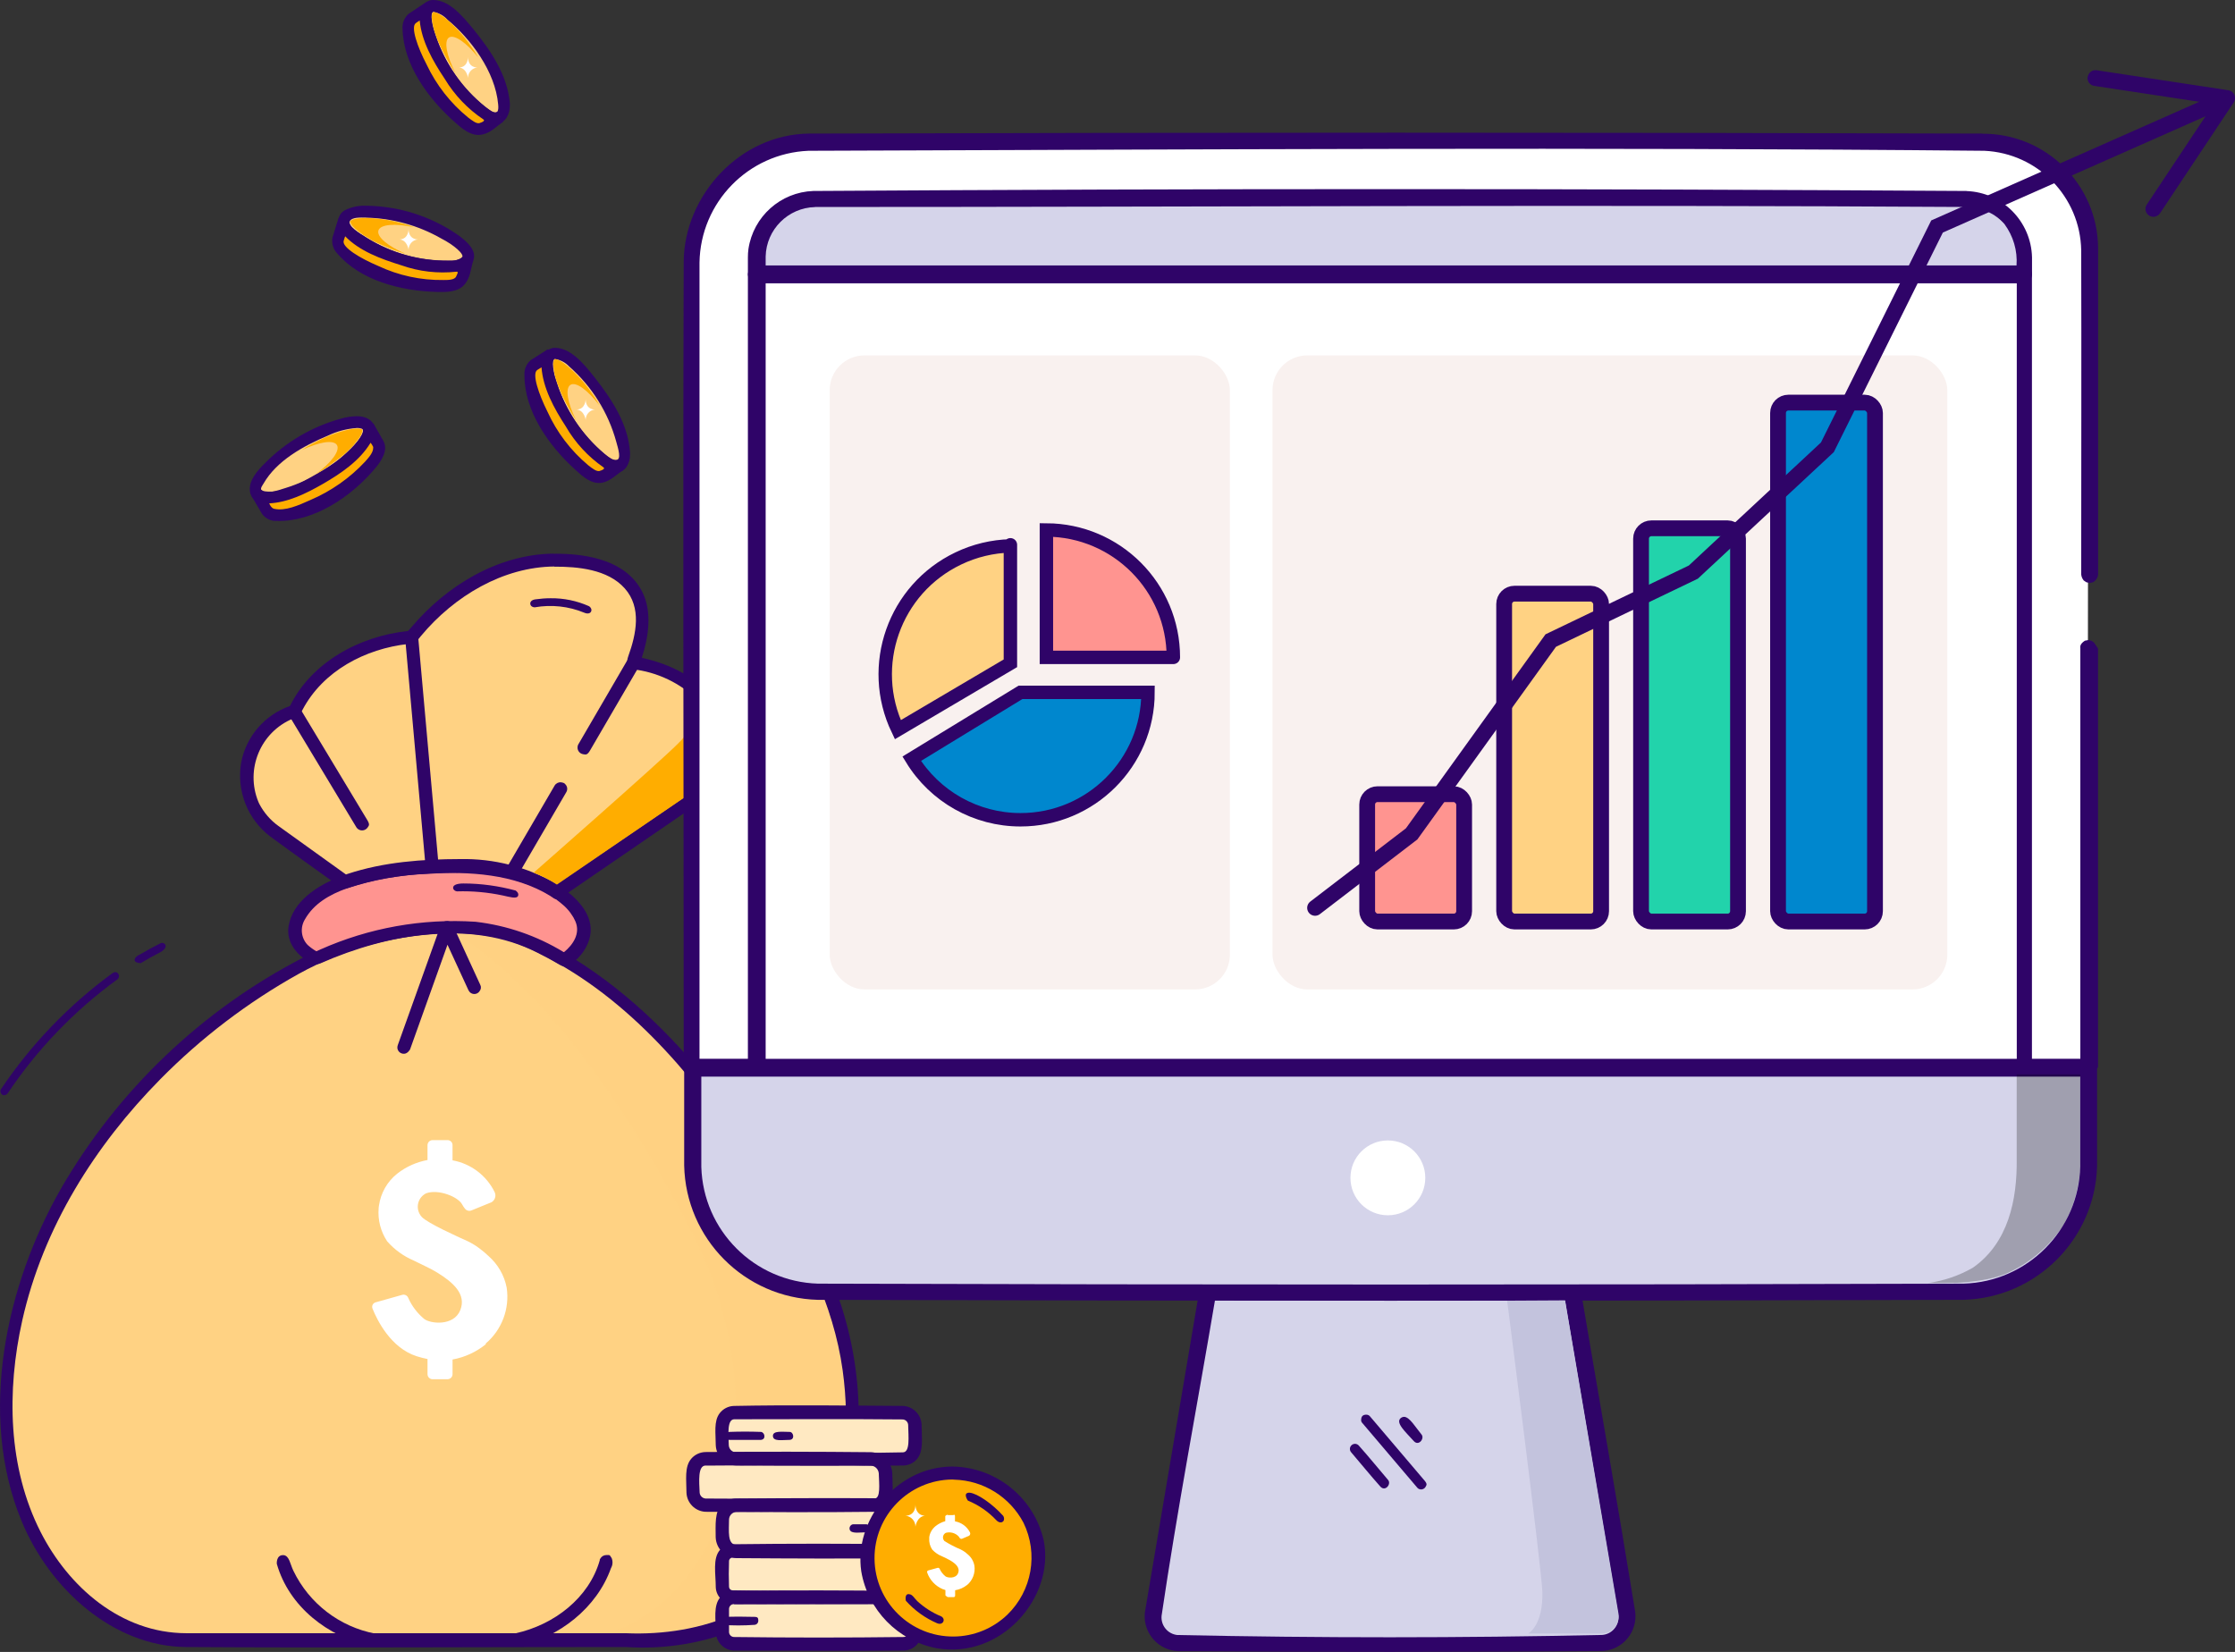 <?xml version="1.0" encoding="UTF-8"?><svg xmlns="http://www.w3.org/2000/svg" xmlns:xlink="http://www.w3.org/1999/xlink" viewBox="0 0 283.09 209.25"><rect x="0" y="0" width="283.09" height="209.25" fill="#333333" stroke="none"/><defs><style>.cls-1{clip-path:url(#clippath);}.cls-2,.cls-3{fill:none;}.cls-2,.cls-4,.cls-5,.cls-6,.cls-7,.cls-8,.cls-9,.cls-10,.cls-11,.cls-12,.cls-13,.cls-14,.cls-15,.cls-16{stroke-width:0px;}.cls-17,.cls-18,.cls-19,.cls-20,.cls-21,.cls-22,.cls-3,.cls-23{stroke:#2f0468;stroke-miterlimit:10;}.cls-17,.cls-18,.cls-5{fill:#ffd283;}.cls-17,.cls-22,.cls-3,.cls-23{stroke-linecap:round;}.cls-17,.cls-22,.cls-23{stroke-width:1.7px;}.cls-17,.cls-22,.cls-23,.cls-5,.cls-6,.cls-7{fill-rule:evenodd;}.cls-18,.cls-19,.cls-20,.cls-21,.cls-3{stroke-width:2px;}.cls-19,.cls-23,.cls-7{fill:#ff9490;}.cls-20,.cls-22{fill:#0087ce;}.cls-21{fill:#22d3ab;}.cls-24{clip-path:url(#clippath-1);}.cls-25{clip-path:url(#clippath-2);}.cls-26{mix-blend-mode:overlay;}.cls-4{fill:rgba(255,255,255,.3);}.cls-27{opacity:.3;}.cls-28{opacity:.25;}.cls-6,.cls-14{fill:#ffad00;}.cls-29{isolation:isolate;}.cls-9{fill:#f9f1ef;}.cls-10{fill:#2f0468;}.cls-11{fill:#c3c3dd;}.cls-12{fill:#d5d4ea;}.cls-13{fill:#fff;}.cls-15{fill:#eab345;}.cls-16{fill:rgba(255,210,131,.25);}</style><clipPath id="clippath"><rect class="cls-2" x="95.69" y="25.26" width="160.72" height="9.66"/></clipPath><clipPath id="clippath-1"><rect class="cls-2" x="244.2" y="136.06" width="19.3" height="26.49"/></clipPath><clipPath id="clippath-2"><rect class="cls-2" x="244.2" y="136.06" width="19.3" height="26.49"/></clipPath></defs><g class="cls-29"><g id="Layer_2"><g id="Layer_1-2"><path class="cls-5" d="m79.25,207.86H23.58c-3.43,0-6.8-.97-9.7-2.8-13.02-8.27-16.14-26.1-10.25-43.56,5.42-16.05,17.25-27.21,25.45-33.38,3.45-2.54,7.12-4.77,10.96-6.68,4.42-2.01,9.14-3.27,13.97-3.73,4.53-.41,9.39-.14,13.4,1.79,1.3.64,2.68,1.37,4.11,2.19,10.25,5.93,21.13,18.34,30.86,36.14,11.09,20.27,6.84,51.41-23.13,50.02Z"/><path class="cls-10" d="m57.67,116.65c3.75-.04,7.46.79,10.84,2.43,15.26,7.66,25.91,22.59,34.24,37.67,4.78,8.39,6.79,18.07,5.76,27.66-1.11,8.99-6.05,17.85-14.55,21.73-4.63,1.97-9.66,2.83-14.69,2.49-18.59,0-37.19.12-55.78,0-9.08-.1-17.21-7.28-20.79-16.04-5.51-13.43-1.95-29.85,5.03-42.04,7.2-12.45,17.82-22.59,30.59-29.21,5.99-3.07,12.63-4.68,19.36-4.7Zm-.22,1.58c-6.88.05-13.64,1.82-19.65,5.15-6.43,3.59-12.31,8.07-17.48,13.31-8.25,8.36-14.84,18.74-17.5,30.57-2,8.95-1.81,18.67,2.32,26.79,3.54,6.96,10.16,12.81,18.45,12.83h55.68c9.55.42,19.47-3.1,24.35-12.13,3.46-6.43,4.1-14.09,3.11-21.19-1.16-8.37-5.08-16.01-9.7-23.37-6.74-10.79-14.77-21.21-25.35-27.57-3.02-1.82-6.2-3.47-9.64-4.04-1.52-.25-3.05-.37-4.58-.36h0Z"/><path class="cls-16" d="m78.77,206.64h-.93c17.57-7.14,18.96-32.59,9.98-50.17-9.44-18.49-20-31.88-29.91-38.07,3.06-.1,6.11.51,8.89,1.79,1.27.61,3.23,1.62,4.58,2.43,9.96,5.76,21.17,18.5,30.4,35.91,10.51,19.85,6.47,49.72-23,48.12"/><path class="cls-10" d="m76.81,196.98c.45,0,.38-.07.67.4.16.41.13.87-.09,1.25-1.78,5.02-6.56,8.8-11.83,9.9-.42.08-.85-.12-1.06-.5-.19-.5.19-1.01.81-1.14,4.85-1.07,9.3-4.46,10.66-9.26,0-.08-.05,0,.07-.21.15-.27.45-.44.76-.44Z"/><path class="cls-7" d="m71.51,121.73c-1.43-.81-2.81-1.55-4.11-2.19-4-1.94-8.89-2.22-13.4-1.79-4.83.45-9.55,1.71-13.97,3.73,0,0-5.27-2.15-1.13-6.71,1.33-1.35,2.97-2.35,4.77-2.94h0c4.37-1.62,10.02-1.93,13.98-2.03,3.25-.1,6.49.45,9.53,1.62,1.18.45,2.31,1.02,3.36,1.71,1.47.88,2.61,2.23,3.23,3.83.65,1.86-.48,3.46-2.27,4.78Z"/><path class="cls-10" d="m58.43,108.85c4.75,0,9.64,1.15,13.37,4.04,1.84,1.44,3.62,3.57,2.83,6.14-.45,1.41-1.42,2.59-2.72,3.31-.42.23-.93-.07-1.33-.31-.81-.48-1.69-.94-2.55-1.37-8.32-4.22-18.84-2.43-27.45,1.37-.41.16-.87.13-1.25-.09-1.68-.88-3.1-2.56-2.78-4.6.49-3.1,3.57-5.17,6.66-6.34,1.85-.62,3.74-1.1,5.66-1.43,3.16-.49,6.36-.74,9.56-.73Zm-.3,1.67c-4.85.05-9.7.44-14.17,2-2.26.81-4.22,1.96-5.34,3.94-.63,1.03-.49,2.36.34,3.23.34.31.71.58,1.11.81l.49-.22c6.17-2.75,12.92-3.96,19.67-3.52,3.96.46,7.76,1.77,11.16,3.84h.06c1.14-.94,2.09-2.36,1.43-3.89-.15-.35-.34-.68-.57-.99-.1-.15-.22-.3-.34-.44-.16-.18-.32-.36-.5-.52-1.34-1.19-2.89-2.11-4.58-2.72-2.79-1.06-5.76-1.58-8.74-1.54h-.03Z"/><path class="cls-5" d="m89.8,100l-19.25,13.12c-1.06-.69-2.18-1.26-3.36-1.71-3.04-1.17-6.28-1.72-9.53-1.62-3.96.1-9.61.43-13.98,2.03h0l-8.89-6.39c-3.85-2.78-4.72-8.17-1.94-12.02,1.04-1.44,2.49-2.52,4.17-3.1.1-.04.21-.07.32-.11s3.42-8.42,14.83-9.39c0,0,9.17-12.62,22.93-9.17,7.33,1.84,7,7.53,5.09,12.46,0,0,12.3,1.37,11.64,12.38-.1,1.42-.84,2.71-2.02,3.5Z"/><path class="cls-10" d="m70.37,70.14c4.25,0,9.01.93,10.99,4.85,1.25,2.49.81,5.66-.07,8.33,0,0,1.1.25,1.96.53,3.66,1.17,7.15,3.53,8.63,7.28,1.28,3.23,1.25,7.42-1.62,9.4l-19.25,13.2c-.65.36-.81.07-1.29-.23-4.57-2.81-10.35-3.14-15.47-2.81-3.5.12-6.97.74-10.3,1.84l-.27.05c-.17,0-.34-.05-.48-.15-2.99-2.15-5.99-4.28-8.97-6.47-2.89-2.2-4.3-5.82-3.68-9.39.64-3.31,3-6.03,6.18-7.14,2.68-5.47,8.72-8.85,14.95-9.5,0,0,.23-.24.44-.49,4.49-5.31,10.95-9.18,17.87-9.31l.38.03Zm-.15,1.62c-6.47.05-12.67,3.72-16.9,8.8-.27.32-.6.74-.6.74-.46.38-.23.19-1,.27-5.45.6-10.8,3.41-13.4,8.34-.46.87-.48.86-1.2,1.11-4.13,1.7-6.09,6.43-4.39,10.56.03.08.07.16.11.24.58,1.11,1.41,2.08,2.43,2.81l8.55,6.14.23-.08c4.58-1.51,9.47-1.86,14.22-1.87,4.28-.09,8.51,1,12.21,3.14h.06c6.28-4.28,12.59-8.52,18.84-12.85.23-.15.43-.33.61-.53,2.32-2.49.71-7.45-1.54-9.82-2.26-2.23-5.2-3.64-8.35-3.99,0,0-1-.29-.53-1.62,1.03-2.85,1.72-6.19-.44-8.62s-5.97-2.76-8.92-2.75v-.04Z"/><path class="cls-10" d="m71.09,99.1c.4.06.42.15.53.26.25.26.3.66.11.98l-6.17,10.58c-.31.49-.48.41-.74.4-.48-.04-.83-.46-.79-.94,0-.09.03-.17.06-.25,0-.02,0-.04,0-.06l6.17-10.58c.18-.28.5-.43.82-.4Z"/><path class="cls-10" d="m80.24,83.27c.12,0,.23.04.33.11.39.21.54.7.33,1.1,0,.01-.01.02-.02.04l-6.19,10.62c-.33.53-.52.44-.81.4-.47-.07-.79-.5-.72-.97.01-.09.04-.18.08-.26l6.19-10.63c.18-.27.49-.42.81-.4Z"/><path class="cls-5" d="m37.31,90.21l8.54,14.18"/><path class="cls-10" d="m37.42,89.39c.25.03.48.17.61.39l8.54,14.18c.29.53.15.61,0,.85-.26.39-.8.5-1.19.23-.09-.06-.17-.14-.23-.23l-8.54-14.18c-.13-.17-.17-.39-.1-.59.07-.39.41-.67.81-.66l.11.02Z"/><path class="cls-10" d="m52.22,80.09c.4.02.73.34.76.74l2.57,28.75c0,.73-.31.81-.61.86-.47.1-.93-.19-1.03-.66,0-.02,0-.04-.01-.06l-2.57-28.75c-.05-.44.27-.84.72-.89.06,0,.12,0,.18,0Z"/><path class="cls-10" d="m35.94,196.99c.72.11.81,1.14,1.22,1.98,2,4.14,5.84,7.1,10.36,7.96,0,0,.68.29.65.86s-.49.87-1.23.72c-5.43-1.19-10.34-5-11.88-10.42,0,0-.1-1.17.88-1.1Z"/><path class="cls-14" d="m67.61,110.55c1.03.39,2.01.89,2.93,1.5,0,0,18.16-12.42,18.51-12.62.34-.24.66-.51.95-.81.34-.33.59-.73.74-1.17.18-.5.28-1.03.3-1.56.18-2.5-.67-4.97-2.36-6.82-.39,1.97-1.38,3.77-2.84,5.16-2.51,2.51-18.23,16.3-18.23,16.3"/><path class="cls-5" d="m67.67,76.43c1.72-.27,3.47-.19,5.16.24.56.13,1.1.33,1.62.57"/><path class="cls-10" d="m69.74,75.78c1.67-.02,3.32.32,4.85,1,.16.09.28.25.32.43.04.4-.34.65-.91.4-1.98-.82-4.16-1.05-6.27-.68-.18,0-.35-.07-.47-.2-.23-.32-.06-.73.55-.81.64-.09,1.29-.14,1.93-.14Z"/><path class="cls-13" d="m61.54,170.27c-1.22.99-2.67,1.66-4.22,1.94v1.86c0,.35-.28.63-.63.64h-1.9c-.35,0-.64-.29-.64-.64,0,0,0,0,0,0v-1.92c-.46-.09-.91-.21-1.36-.35-3.29-1.04-5.02-4.58-5.6-6.02-.13-.3,0-.65.3-.78.03-.01.05-.02.08-.03l3.38-.95c.32-.09.66.09.77.41.46,1.03,1.15,1.93,2.02,2.65.75.59,3.71.95,4.55-1.1.84-2.05-.94-3.56-2.89-4.77-.81-.51-1.92-.99-3.01-1.54-1.28-.55-2.43-1.38-3.35-2.43-.82-1.23-1.2-2.7-1.08-4.18,0,0,0-.13.04-.35.23-1.59,1.05-3.04,2.31-4.04,1.12-.88,2.44-1.47,3.84-1.73v-1.88c0-.35.29-.64.64-.64h1.9c.35,0,.63.28.63.63,0,0,0,0,0,0v1.93c2.32.42,4.31,1.92,5.34,4.04.23.49.01,1.08-.48,1.31,0,0-.01,0-.02,0l-2.43.99c-.31.13-.67.03-.86-.25l-.17-.23-.16-.27c-.52-.99-3.04-1.98-4.57-1.41-.94.47-1.32,1.61-.85,2.55.08.17.19.32.32.46.81.81,4.41,2.43,5.83,3.07.57.28,1.12.62,1.62,1.02.33.25.65.52.95.81,1.21,1.05,2.04,2.47,2.34,4.04.4,2.66-.61,5.34-2.66,7.08"/><path class="cls-10" d="m56.69,116.67c.28.03.53.21.65.48l3.48,7.57c.15.26.12.58-.06.81-.23.38-.73.5-1.11.26-.14-.09-.25-.22-.32-.37l-2.65-5.75-4.74,13.26s-.29.53-.74.55c-.45.03-.83-.3-.87-.74,0-.13.01-.25.06-.37l5.42-15.14c.14-.36.5-.59.88-.55Z"/><path class="cls-10" d="m58.68,111.91c2.24,0,4.46.31,6.62.89,0,0,.5.31.31.7s-1.1.11-1.88-.06c-1.92-.41-3.88-.59-5.84-.53-.19-.02-.36-.12-.46-.28-.2-.48.37-.72,1.26-.72Z"/><path class="cls-10" d="m20.57,119.44c.53.06.66.7-.27,1.18s-1.67.9-2.47,1.38c0,0-1.1,0-.68-.68.14-.17.32-.31.53-.39.86-.51,1.74-.99,2.64-1.44.08-.05.17-.07.26-.06Z"/><path class="cls-10" d="m14.67,123.14c.28.06.45.34.39.62-.03.11-.08.2-.17.28-5.47,3.97-10.19,8.88-13.94,14.49-.13.14-.32.22-.52.2-.27-.08-.43-.36-.36-.64.01-.05.03-.09.06-.13,3.8-5.66,8.55-10.61,14.05-14.64.14-.12.31-.18.49-.19Z"/><path class="cls-15" d="m46.32,55.7c-.81,1.39-2.85,3.23-5.46,4.77s-5.16,2.47-6.77,2.55c.81-1.4,2.85-3.23,5.46-4.77,1.03-.62,2.12-1.16,3.23-1.62.84-.36,1.72-.63,2.62-.81.3-.06.6-.1.91-.12Z"/><path class="cls-10" d="m46.94,56.13c-1.38,2.26-3.71,3.85-6.08,5.21-1.99,1.29-4.24,2.12-6.6,2.43l-1.52.07c2.7-4.29,6.95-7.38,11.88-8.61.53-.14,1.07-.22,1.62-.26l1.43-.06c-.24.4-.49.8-.73,1.21Zm-2.48.7c-3.2.99-6.11,2.73-8.5,5.08.47-.15.53-.17.81-.27,2.89-1.04,5.53-2.7,7.72-4.85l-.03.03Z"/><path class="cls-5" d="m46.32,55.7c-.81,1.39-2.85,3.23-5.46,4.77s-5.16,2.47-6.77,2.55c-.81,0-1.36-.15-1.62-.55-.72-1.22,1.86-4.11,5.76-6.47s7.64-3.23,8.35-2c.24.4.12.99-.29,1.67"/><path class="cls-10" d="m45.26,52.72c1,0,2.09.46,2.2,1.58.16,1.49-1.05,2.68-2.03,3.64-3,2.95-6.93,5.37-10.91,5.79-1.24.14-2.72-.14-2.87-1.53-.15-1.39,1-2.63,1.95-3.57,2.64-2.66,5.93-4.59,9.55-5.59.68-.21,1.4-.31,2.11-.32Zm-.11,1.5c-1.25.09-2.46.41-3.59.95-3.23,1.35-6.53,3.23-8.16,6.05-.25.44-.7.91.18,1.02,2.17.28,4.4-.98,6.55-2.22,2.15-1.24,4.13-2.56,5.43-4.52.34-.51.62-1.09.23-1.21-.21-.06-.42-.09-.64-.08Z"/><path class="cls-14" d="m43.83,57.35c-.74.63-1.62,1.25-2.34,1.78-.49.33-.99.63-1.46.91,1.94-1.43,3.07-2.95,2.65-3.66s-2.26-.41-4.43.62c.47-.32.96-.61,1.47-.86,1.4-.78,2.91-1.36,4.47-1.73.34-.07.69-.11,1.04-.12.23-.02.46.02.67.13,0,.02,0,.04,0,.06-.03.26-.11.51-.24.73-.29.46-.62.89-.98,1.29l-.64.64-.23.23Z"/><path class="cls-6" d="m42.16,62.68c-3.9,2.34-7.64,3.23-8.35,2l-1.3-2.22c.23.4.81.58,1.62.55,1.62-.07,4.15-.99,6.77-2.55,2.62-1.56,4.63-3.38,5.46-4.77.41-.69.53-1.27.29-1.67l1.3,2.22c.72,1.23-1.86,4.11-5.76,6.47"/><path class="cls-10" d="m48.56,55.87c.67,1.17-.31,2.58-.99,3.39-3.1,3.73-7.87,6.84-12.47,6.73-.76.05-1.48-.3-1.92-.91l-1.3-2.22,1.27-.81c.4.65,1.94.1,3-.23,3.34-1.03,6.35-2.91,8.74-5.46.53-.58,1.17-1.29,1.12-1.91,0-.02,0-.05,0-.07l1.28-.76,1.28,2.26Zm-1.62.21c-1.39,2.3-3.76,3.9-6.1,5.25-2.11,1.21-4.4,2.32-6.74,2.43,0,0,.22.6.62.69,1.44.31,3.06-.43,4.61-1.12,2.61-1.12,4.97-2.77,6.91-4.85.47-.53,1.05-1.16,1.03-1.79,0-.03,0-.05,0-.08-.09-.18-.19-.36-.32-.52h-.02Z"/><path class="cls-15" d="m53.92,2.53c.15,1.62,1.16,4.15,2.83,6.71s3.55,4.53,4.96,5.3c-.14-1.62-1.16-4.15-2.83-6.72-.65-1.01-1.38-1.98-2.17-2.89-.6-.69-1.27-1.33-2-1.89-.25-.19-.51-.37-.79-.52Z"/><path class="cls-10" d="m54.33,1.9c3.02,1.68,5.07,4.92,6.7,8.2.71,1.33,1.19,2.76,1.41,4.25l.14,1.52c-4.23-2.5-7.39-6.47-8.89-11.14-.23-.66-.39-1.35-.48-2.05l-.13-1.47,1.24.69Zm.81,2.54c1.12,3.14,2.96,5.98,5.38,8.28-.16-.46-.19-.53-.29-.81-1.16-2.84-2.9-5.4-5.11-7.52,0,.02.01.03.02.05h0Z"/><path class="cls-5" d="m53.92,2.53c.15,1.62,1.16,4.15,2.83,6.71s3.55,4.53,4.96,5.3c.7.38,1.28.48,1.67.22,1.18-.81.12-4.52-2.36-8.34S55.57.11,54.39.9c-.39.26-.53.81-.47,1.62"/><path class="cls-10" d="m54.93,0c1.96.05,3.57,1.92,5.04,3.71,2.22,2.73,4.31,5.84,4.61,9.37v.32c0,.99-.5,2.22-1.7,2.26-1.33,0-2.52-1.03-3.53-1.99-3.08-2.97-5.81-6.73-6.18-11.08v-.3c0-.99.45-2.23,1.62-2.29h.15Zm0,1.5c-.54,0-.17,1.87.3,3.14,1.2,3.5,3.36,6.58,6.25,8.89.66.49,1.8,1.5,1.62-.29-.36-4.18-3.48-8.33-6.42-10.74-.46-.51-1.07-.86-1.75-.99Z"/><path class="cls-14" d="m55.45,5.13c.39.89.86,1.83,1.32,2.63.29.52.61,1.01.91,1.46-1.12-2.14-1.47-4.04-.81-4.47s2.22.64,3.71,2.54c-.28-.51-.59-.99-.94-1.45-.91-1.32-2-2.52-3.23-3.54-.27-.22-.57-.41-.88-.57-.2-.13-.43-.19-.66-.18-.02,0-.04,0-.06,0-.09.24-.13.5-.11.76.06.55.17,1.09.32,1.62l.3.86.12.35Z"/><path class="cls-6" d="m54.63,10.65c2.47,3.83,5.44,6.31,6.62,5.52l2.13-1.41c-.39.26-.97.16-1.67-.22-1.41-.81-3.3-2.73-4.96-5.3s-2.68-5.09-2.83-6.71c-.06-.81.08-1.37.47-1.62l-2.13,1.4c-1.18.81-.12,4.51,2.37,8.34"/><path class="cls-10" d="m54.8,1.52c-.56.38,0,1.92.37,3.02,1.17,3.48,3.3,6.57,6.14,8.89.52.4,1.22,1,1.62.75l.81,1.25c-.89.59-1.62,1.43-2.7,1.62-1.34.27-2.5-.75-3.37-1.52-3.48-3.05-6.58-7.38-6.68-11.84-.07-.75.23-1.49.81-1.97l2.18-1.45c.27.42.55.83.82,1.25Zm-2.13,1.41c-.69.46.22,3.05,1.37,5.25,1.23,2.6,3.03,4.9,5.26,6.71.48.35,1.13.91,1.54.66.05,0,.72-.23.36-.44-1.97-1.32-3.62-3.06-4.85-5.09-1.53-2.29-2.95-4.8-3.19-7.43l-.5.34Z"/><path class="cls-13" d="m58.16,8.55c1.16-.06,1.12-1.34,1.12-1.34,0,1.41,1.19,1.34,1.19,1.34-.68.06-1.19.63-1.19,1.31,0,0-.15-1.2-1.12-1.31"/><path class="cls-15" d="m44.25,29.39c1.12,1.16,3.5,2.43,6.4,3.36s5.59,1.21,7.16.9c-1.12-1.16-3.5-2.43-6.4-3.36-1.14-.36-2.31-.63-3.5-.81-.89-.15-1.79-.22-2.69-.19-.33,0-.65.04-.97.11Z"/><path class="cls-10" d="m45.73,28.53c3.83.08,7.57,1.2,10.82,3.23.62.37,1.19.8,1.71,1.3l1.07,1.08c-4.82.8-9.77-.22-13.88-2.87-.6-.36-1.15-.79-1.66-1.27l-.99-1.08,1.41-.28c.5-.09,1.01-.13,1.52-.12Zm.66,1.56c2.84,1.7,6.04,2.7,9.35,2.92-.4-.25-.48-.28-.71-.41-2.69-1.46-5.66-2.33-8.71-2.55l.07.05Z"/><path class="cls-5" d="m44.25,29.39c1.12,1.16,3.5,2.43,6.4,3.36s5.59,1.21,7.16.9c.81-.15,1.29-.45,1.42-.9.42-1.37-2.75-3.57-7.07-4.92-4.32-1.35-8.16-1.36-8.59,0-.14.44.11.99.67,1.56"/><path class="cls-10" d="m46.49,26.06c4.04.07,7.97,1.3,11.32,3.57,1.35.93,3.11,2.43,1.76,3.95-1.23,1.38-3.4,1.03-5.21.81-4.04-.54-8.32-1.71-10.87-4.67-.71-.81-1.04-2.34.14-3.06.88-.46,1.87-.66,2.86-.59Zm-.15,1.5c-.74,0-1.79-.07-2.05.49s1.08,1.42,2.09,2.05c3.15,1.96,6.8,2.98,10.51,2.93.57.05,1.14-.1,1.62-.4.41-.38-1.04-1.62-2.64-2.43-2.91-1.66-6.18-2.56-9.53-2.63h0Z"/><path class="cls-14" d="m47.06,30.42c.86.44,1.82.81,2.68,1.18.54.21,1.11.38,1.62.54-2.22-.94-3.67-2.15-3.43-2.94s2.11-.93,4.46-.43c-.52-.21-1.07-.38-1.62-.51-1.54-.44-3.14-.65-4.75-.64-.35,0-.7.05-1.04.12-.23.03-.45.13-.62.28-.01.02-.01.05,0,.07.08.25.22.47.4.65.38.37.8.71,1.24,1.02l.81.47.25.18Z"/><path class="cls-6" d="m49.91,35.22c4.32,1.36,8.16,1.35,8.59,0l.75-2.43c-.14.44-.65.74-1.42.9-1.62.32-4.26,0-7.16-.9s-5.28-2.2-6.4-3.36c-.56-.57-.81-1.12-.67-1.56l-.75,2.43c-.42,1.36,2.75,3.57,7.07,4.92"/><path class="cls-10" d="m44.29,28.04c-.19.65,1.18,1.5,2.18,2.09,3.09,1.93,6.67,2.92,10.32,2.88.65,0,1.57,0,1.75-.48l1.41.44c-.32,1.03-.35,2.14-1.06,3.01-.86,1.07-2.43,1.03-3.55,1-4.6-.12-9.7-1.46-12.6-4.85-.53-.53-.76-1.29-.63-2.03l.77-2.49,1.41.43Zm-.76,2.47c-.23.81,2.09,2.21,4.36,3.17,2.59,1.22,5.42,1.83,8.28,1.79.59,0,1.45,0,1.62-.48,0-.06.41-.65,0-.57-2.34.25-4.71-.02-6.94-.81-2.61-.81-5.3-1.8-7.13-3.68,0-.02-.11.32-.19.58Z"/><path class="cls-13" d="m50.63,30.33c1.16-.06,1.12-1.34,1.12-1.34,0,1.41,1.19,1.34,1.19,1.34-.68.06-1.19.63-1.19,1.31,0,0-.15-1.2-1.12-1.31"/><path class="cls-15" d="m69.32,46.48c.11,1.62,1.09,4.16,2.72,6.76,1.62,2.59,3.48,4.58,4.85,5.38-.11-1.62-1.1-4.16-2.72-6.76-.64-1.03-1.35-2.01-2.13-2.93-.59-.7-1.25-1.35-1.96-1.92-.23-.2-.48-.37-.74-.53Z"/><path class="cls-10" d="m69.73,45.86c2.98,1.74,5,4.97,6.57,8.3.71,1.36,1.17,2.84,1.36,4.37l.11,1.44c-4.16-2.55-7.25-6.52-8.7-11.18-.23-.69-.39-1.4-.47-2.12l-.11-1.51,1.24.7Zm.81,2.55c1.07,3.16,2.87,6.03,5.26,8.36-.15-.46-.19-.53-.28-.81-1.11-2.88-2.81-5.48-5-7.66l.02.11Z"/><path class="cls-5" d="m69.32,46.48c.11,1.62,1.09,4.16,2.72,6.76,1.62,2.59,3.48,4.58,4.85,5.38.69.39,1.27.5,1.62.25,1.2-.81.19-4.52-2.23-8.39-2.43-3.87-5.34-6.39-6.53-5.66-.4.25-.55.81-.49,1.62"/><path class="cls-10" d="m70.35,44.06c1.95.05,3.55,1.95,5,3.79,2.17,2.76,4.22,5.91,4.45,9.44v.32c0,.99-.51,2.2-1.69,2.23-1.35,0-2.55-1.06-3.54-2.05-3.05-3.02-5.76-7.02-6.01-11.21v-.3c0-.99.54-2.2,1.72-2.22h.06Zm-.06,1.41c-.49,0-.19,1.88.26,3.14,1.13,3.35,3.12,6.35,5.77,8.69.56.47,1.21,1.05,1.79.95s.23-1.3-.05-2.28c-1.01-3.7-3.09-7.02-5.97-9.55-.48-.51-1.11-.84-1.8-.95Z"/><path class="cls-14" d="m70.8,49.1c.37.91.81,1.84,1.28,2.66.28.52.6,1.01.89,1.47-1.09-2.16-1.41-4.04-.72-4.48s2.21.67,3.67,2.59c-.27-.51-.57-1-.91-1.46-.9-1.34-1.99-2.55-3.23-3.59-.27-.23-.56-.42-.86-.59-.2-.13-.43-.2-.66-.19-.03,0-.05.02-.06.04-.1.24-.14.5-.11.76.06.55.15,1.09.29,1.62l.29.86.15.31Z"/><path class="cls-6" d="m69.89,54.62c2.43,3.87,5.35,6.39,6.54,5.66l2.15-1.37c-.39.25-.97.15-1.62-.25-1.41-.81-3.23-2.79-4.85-5.38s-2.6-5.14-2.72-6.77c-.06-.81.1-1.37.49-1.62l-2.16,1.38c-1.19.76-.19,4.51,2.23,8.38"/><path class="cls-10" d="m70.21,45.49c-.56.36-.06,1.91.32,3.02,1.12,3.49,3.2,6.59,6.01,8.95.52.41,1.2,1.02,1.62.81l.81,1.26c-.9.57-1.62,1.41-2.72,1.62-1.33.23-2.47-.81-3.35-1.62-3.44-3.1-6.47-7.49-6.47-11.95-.07-.75.23-1.49.81-1.97l2.16-1.38.82,1.26Zm-2.16,1.38c-.7.45.18,3.05,1.29,5.27,1.19,2.62,2.95,4.94,5.16,6.79.47.36,1.12.92,1.54.69.05,0,.72-.22.37-.44-1.94-1.35-3.57-3.12-4.75-5.17-1.5-2.3-2.88-4.85-3.07-7.48l-.53.33Z"/><path class="cls-13" d="m73.05,51.88c1.16-.06,1.13-1.34,1.13-1.34,0,1.41,1.19,1.34,1.19,1.34-.68.06-1.19.63-1.19,1.31,0,0-.15-1.2-1.13-1.31"/><path id="Path_1176" class="cls-12" d="m202.82,208.2h-53.49c-1.78.02-3.22-1.43-3.22-3.21,0-.18.02-.36.05-.54l6.89-40.7h46.08l6.88,40.69c.3,1.76-.89,3.42-2.64,3.72-.18.03-.36.04-.53.04"/><path id="Path_1177" class="cls-10" d="m199.15,162.47l.2.02c.64.14.71.26.86.87,2.3,13.61,4.7,27.2,6.91,40.82.3,2.43-1.43,4.63-3.85,4.93-.11.01-.22.02-.34.03-17.91.13-35.81.14-53.72.01-2.44-.11-4.33-2.18-4.22-4.61,0-.13.02-.27.04-.4l6.9-40.78c.18-.74.34-.84,1.06-.89h46.17Zm-45.26,2.25c-2.25,13.32-4.79,26.59-6.76,39.94-.12,1.23.77,2.32,2,2.45.02,0,.05,0,.07,0,17.9.38,35.81.38,53.72-.01,1.22-.08,2.15-1.14,2.07-2.36,0-.05,0-.1-.02-.16l-6.75-39.86h-44.34Z"/><path id="Path_1178" class="cls-12" d="m264.46,135.09v12.42c0,8.8-7.15,15.93-15.95,15.93H103.59c-8.8,0-15.94-7.12-15.95-15.93h0v-12.42h176.83Z"/><path id="Path_1179" class="cls-10" d="m264.6,134.12l.44.14c.21.13.39.31.5.53l.08.41c0,4.18.01,8.36,0,12.54-.27,9.23-7.69,16.64-16.91,16.91-48.37.15-96.75.15-145.13,0-9.28-.25-16.72-7.74-16.92-17.02v-12.43l.08-.41.23-.34c.22-.18.48-.29.76-.31h176.87Zm-175.77,2.25c0,3.82-.01,7.64,0,11.45.24,8.06,6.72,14.54,14.78,14.78,48.37.15,96.74.15,145.1,0,8.1-.23,14.6-6.78,14.78-14.88v-11.36H88.84Z"/><path id="Path_1180" class="cls-13" d="m264.46,81.94v53.15H87.64V33.08c-.08-8.33,6.6-15.15,14.93-15.23h148.42c7.52.08,13.55,6.23,13.48,13.75v41"/><path id="Path_1181" class="cls-10" d="m251.09,16.94c8.05-.05,14.61,6.44,14.66,14.49,0,.11,0,.22,0,.33v41.01c-.04.42-.29.79-.66.99l-.41.08-.41-.08-.34-.23c-.18-.22-.29-.48-.32-.76,0-13.69.04-27.38,0-41.08-.13-6.77-5.5-12.28-12.27-12.59-49.64-.48-99.29-.16-148.94,0-7.62.32-13.67,6.52-13.8,14.15v100.87h174.9v-51.97c-.04-.28-.02-.6.57-.99l.41-.08.41.08.34.23c.23.34.23.35.51.76v53.02l-.28.41-.23.34-.34.23-.41.21H87.67l-.41-.21c-.25-.13-.45-.34-.58-.58l-.08-.41c0-34.02-.11-68.03,0-102.05.08-8.33,7.09-16.11,15.9-16.19,49.53-.15,99.07-.15,148.6,0"/><g id="Group_848" class="cls-27"><g id="Group_847"><g class="cls-1"><g id="Group_846"><path id="Path_1183" class="cls-13" d="m256.41,32.59v2.33H95.69v-2.33c0-4.05,3.28-7.33,7.33-7.34h146.05c4.05,0,7.33,3.28,7.34,7.33h0"/></g></g></g></g><path class="cls-12" d="m105.62,25.26h141.13c5.33,0,9.66,4.33,9.66,9.66H95.95c0-5.33,4.33-9.66,9.66-9.66Z"/><path id="Path_1184" class="cls-10" d="m249.08,24.2c4.55.16,8.19,3.85,8.3,8.4v2.21c-.04.42-.29.8-.66.99l-.41.08H95.8l-.41-.08c-.25-.13-.45-.33-.58-.58l-.08-.41v-2.21c0-.36.02-.71.07-1.07.62-4.11,4.07-7.19,8.22-7.34,48.69-.31,97.38-.31,146.07,0m-145.85,2.04c-3.42.08-6.18,2.84-6.26,6.26v1.13h158.44c.13-1.87-.41-3.72-1.53-5.23-1.18-1.34-2.86-2.13-4.65-2.17-48.67-.31-97.34,0-146.01,0"/><path id="Path_1228" class="cls-13" d="m95.69,34.6h160.72v100.49H95.69V34.6Z"/><path id="Path_1185" class="cls-10" d="m256.76,33.75c.35.2.58.56.61.96v100.28l-.08.41-.23.34-.34.23-.41.08H95.8l-.41-.08c-.25-.13-.45-.33-.58-.58l-.08-.41V34.7l.08-.41c.13-.25.33-.45.58-.58l.41-.08h160.59l.38.11m-159.79,100.38h158.47V35.89H96.98v98.24Z"/><path id="Path_1191" class="cls-11" d="m190.91,164.76l7.33-.04,6.76,39.67c.2,1.18-.59,2.3-1.77,2.5-.12.02-.24.03-.36.03h-9.3s1.9-.99,1.79-5.27c-.07-2.75-4.46-36.88-4.46-36.88"/><g id="Group_854"><g id="Group_853"><g class="cls-24"><g id="Group_852"><g id="Group_851" class="cls-28"><g id="Group_850"><g class="cls-25"><g id="Group_849" class="cls-26"><path id="Path_1192" class="cls-8" d="m244.19,162.51s6.09.37,9.87-1.16c2.92-1.27,5.41-3.35,7.18-5.99.98-1.63,1.65-3.42,1.99-5.29.17-.83.26-1.67.26-2.52v-11.49h-8.05v10.75c.07,5.16-1.06,10.63-5.55,13.77-1.75,1.01-3.69,1.67-5.69,1.94"/></g></g></g></g></g></g></g></g><path id="Path_1193" class="cls-10" d="m173.11,179.2c.17.01.32.09.43.23l6.95,8.18c.31.4.19.51.08.72-.17.31-.56.43-.88.26-.07-.04-.13-.09-.18-.15l-6.95-8.18c-.13-.12-.18-.29-.15-.46.02-.35.18-.63.71-.6"/><path id="Path_1194" class="cls-10" d="m177.86,179.47c.69.03,1.44,1.33,2.21,2.26.38.5-.37,1.48-.98.83-1.01-1.14-2.52-2.43-1.57-3,.1-.06.22-.09.34-.09"/><path id="Path_1195" class="cls-10" d="m171.65,182.89c.17.01.32.08.44.2,1.28,1.43,2.49,2.93,3.74,4.39.41.5-.34,1.48-.96.86-1.28-1.43-2.49-2.93-3.74-4.39-.23-.28-.19-.68.09-.91.12-.1.27-.15.43-.15"/><path id="Path_1196" class="cls-13" d="m180.53,149.2c0,2.62-2.12,4.74-4.74,4.74s-4.74-2.12-4.74-4.74c0-2.62,2.12-4.74,4.74-4.74h0c2.62,0,4.74,2.12,4.74,4.74"/><rect class="cls-9" x="161.18" y="45.02" width="85.47" height="80.31" rx="4.4" ry="4.4"/><rect class="cls-19" x="173.17" y="100.6" width="12.28" height="16.13" rx="1.31" ry="1.31"/><rect class="cls-18" x="190.52" y="75.2" width="12.28" height="41.53" rx="1.31" ry="1.31"/><rect class="cls-21" x="207.86" y="66.92" width="12.28" height="49.81" rx="1.31" ry="1.31"/><rect class="cls-20" x="225.21" y="51" width="12.28" height="65.73" rx="1.31" ry="1.31"/><rect class="cls-9" x="105.09" y="45.02" width="50.69" height="80.31" rx="4.4" ry="4.4"/><path id="Path_869" class="cls-17" d="m127.98,69.01v15.01l-14.26,8.41c-3.88-8.11-.44-17.82,7.66-21.69,2.06-.99,4.31-1.53,6.6-1.59"/><path id="Path_870" class="cls-22" d="m145.41,87.7c0,8.92-7.24,16.15-16.16,16.14-5.62,0-10.84-2.93-13.77-7.73l13.78-8.41h16.15Z"/><path id="Path_871" class="cls-23" d="m148.58,83.27h-16.04v-16.14c8.89.04,16.08,7.25,16.08,16.14"/><path class="cls-5" d="m114.24,184.96h-21.01c-.98-.01-1.77-.82-1.75-1.8,0,0,0,0,0,0v-2.59c-.01-.85.67-1.56,1.52-1.57,0,0,0,0,0,0h21.24c.86-.01,1.57.67,1.58,1.53,0,.01,0,.03,0,.04v2.8c.02.86-.66,1.58-1.52,1.6-.02,0-.04,0-.06,0Z"/><path class="cls-5" d="m110.66,190.66h-21.32c-.89-.03-1.59-.76-1.59-1.64v-2.71c0-.89.7-1.61,1.59-1.64h20.85c1.05.02,1.88.88,1.87,1.93,0,0,0,0,0,0v2.57c.04.78-.57,1.45-1.36,1.49-.01,0-.03,0-.04,0Z"/><path class="cls-5" d="m114.38,196.61h-21.1c-1,0-1.8-.83-1.79-1.83,0,0,0-.01,0-.02v-2.26c-.02-1,.78-1.82,1.78-1.84,0,0,.01,0,.02,0h21.14c.76-.01,1.39.59,1.41,1.36,0,.02,0,.03,0,.05v3.11c0,.79-.63,1.43-1.41,1.43-.01,0-.02,0-.03,0Z"/><path class="cls-5" d="m114.47,202.32h-21.67c-.71-.01-1.28-.6-1.27-1.32v-3.29c0-.71.56-1.3,1.27-1.32h21.71c.74.01,1.33.62,1.32,1.36v3.24c0,.74-.62,1.33-1.36,1.32h0Z"/><path class="cls-5" d="m114.32,208.26h-21.38c-.81,0-1.46-.68-1.46-1.49,0,0,0,0,0,0v-2.94c-.01-.82.64-1.49,1.46-1.51,0,0,0,0,0,0h21.38c.82.01,1.47.69,1.46,1.51v2.94c0,.82-.65,1.49-1.46,1.5h0Z"/><path class="cls-4" d="m114.24,184.96h-21.01c-.98-.01-1.77-.82-1.75-1.8,0,0,0,0,0,0v-2.59c-.01-.85.67-1.56,1.52-1.57,0,0,0,0,0,0h21.24c.86-.01,1.57.67,1.58,1.53,0,.01,0,.03,0,.04v2.8c.02.86-.66,1.58-1.52,1.6-.02,0-.04,0-.06,0Z"/><path class="cls-4" d="m110.66,190.66h-21.32c-.89-.03-1.59-.76-1.59-1.64v-2.71c0-.89.7-1.61,1.59-1.64h20.85c1.05.02,1.88.88,1.87,1.93,0,0,0,0,0,0v2.57c.04.78-.57,1.45-1.36,1.49-.01,0-.03,0-.04,0Z"/><path class="cls-4" d="m114.38,196.61h-21.1c-1,0-1.8-.83-1.79-1.83,0,0,0-.01,0-.02v-2.26c-.02-1,.78-1.82,1.78-1.84,0,0,.01,0,.02,0h21.14c.76-.01,1.39.59,1.41,1.36,0,.02,0,.03,0,.05v3.11c0,.79-.63,1.43-1.41,1.43-.01,0-.02,0-.03,0Z"/><path class="cls-4" d="m114.47,202.32h-21.67c-.71-.01-1.28-.6-1.27-1.32v-3.29c0-.71.56-1.3,1.27-1.32h21.71c.74.01,1.33.62,1.32,1.36v3.24c0,.74-.62,1.33-1.36,1.32h0Z"/><path class="cls-4" d="m114.32,208.26h-21.38c-.81,0-1.46-.68-1.46-1.49,0,0,0,0,0,0v-2.94c-.01-.82.64-1.49,1.46-1.51,0,0,0,0,0,0h21.38c.82.01,1.47.69,1.46,1.51v2.94c0,.82-.65,1.49-1.46,1.5h0Z"/><path class="cls-4" d="m114.24,184.96h-21.01c-.98-.01-1.77-.82-1.75-1.8,0,0,0,0,0,0v-2.59c-.01-.85.67-1.56,1.52-1.57,0,0,0,0,0,0h21.24c.86-.01,1.57.67,1.58,1.53,0,.01,0,.03,0,.04v2.8c.02.86-.66,1.58-1.52,1.6-.02,0-.04,0-.06,0Z"/><path class="cls-4" d="m110.66,190.66h-21.32c-.89-.03-1.59-.76-1.59-1.64v-2.71c0-.89.7-1.61,1.59-1.64h20.85c1.05.02,1.88.88,1.87,1.93,0,0,0,0,0,0v2.57c.04.78-.57,1.45-1.36,1.49-.01,0-.03,0-.04,0Z"/><path class="cls-4" d="m114.38,196.61h-21.1c-1,0-1.8-.83-1.79-1.83,0,0,0-.01,0-.02v-2.26c-.02-1,.78-1.82,1.78-1.84,0,0,.01,0,.02,0h21.14c.76-.01,1.39.59,1.41,1.36,0,.02,0,.03,0,.05v3.11c0,.79-.63,1.43-1.41,1.43-.01,0-.02,0-.03,0Z"/><path class="cls-4" d="m114.47,202.32h-21.67c-.71-.01-1.28-.6-1.27-1.32v-3.29c0-.71.56-1.3,1.27-1.32h21.71c.74.01,1.33.62,1.32,1.36v3.24c0,.74-.62,1.33-1.36,1.32h0Z"/><path class="cls-4" d="m114.32,208.26h-21.38c-.81,0-1.46-.68-1.46-1.49,0,0,0,0,0,0v-2.94c-.01-.82.64-1.49,1.46-1.51,0,0,0,0,0,0h21.38c.82.01,1.47.69,1.46,1.51v2.94c0,.82-.65,1.49-1.46,1.5h0Z"/><path class="cls-10" d="m114.39,178.09c1.27.07,2.29,1.09,2.34,2.37,0,1.64.3,3.29-.58,4.36-.44.51-1.08.81-1.76.82-7.06.05-14.11.05-21.16,0-1.39-.06-2.5-1.17-2.57-2.56,0-1.49-.28-3.07.5-4.07.43-.56,1.09-.9,1.8-.92,7.14-.14,14.28-.05,21.42,0Zm-21.38,1.69c-.92,0-.75,1.84-.7,3.29.03.49.42.88.91.9,7.04.05,14.09.14,21.13,0,.95,0,.71-1.97.68-3.48-.02-.37-.32-.67-.69-.69-7.09-.07-14.2-.02-21.31-.02h-.02Z"/><path class="cls-10" d="m110.34,183.95c1.46.06,2.63,1.24,2.68,2.71,0,1.49.3,3.08-.55,4.06-.42.48-1.01.76-1.64.78-7.16.09-14.33.04-21.48,0-1.31-.07-2.35-1.12-2.4-2.43,0-1.6-.29-3.29.63-4.32.45-.51,1.09-.8,1.77-.82,7.01-.06,14.01-.05,21,.02Zm-20.96,1.69c-1.02,0-.82,2.03-.76,3.45.04.39.36.7.75.73,7.14.04,14.29.09,21.38,0,.82,0,.6-1.8.56-3.16-.03-.54-.46-.98-1-1.01-6.94-.23-13.93,0-20.92,0h0Z"/><path class="cls-10" d="m114.58,189.82c1.17.06,2.1,1,2.15,2.17,0,1.6.38,3.41-.48,4.52-.42.52-1.04.84-1.71.86-7.09.09-14.19.05-21.28,0-1.42-.07-2.55-1.21-2.61-2.63,0-1.55-.17-3.29.82-4.2.47-.45,1.1-.71,1.76-.72,7.13-.05,14.24-.09,21.34,0Zm-21.28,1.69c-.52.02-.94.44-.96.96,0,1.46-.25,3.19.95,3.22,7.07.04,14.15.09,21.22,0,.3-.02.54-.26.56-.57,0-1.04.04-2.06,0-3.1-.02-.27-.23-.49-.5-.51-7.08-.25-14.17,0-21.26,0Z"/><path class="cls-10" d="m114.63,195.61c1.14.07,2.04.98,2.1,2.12,0,1.69.41,3.64-.56,4.72-.4.44-.95.69-1.54.72-7.29.09-14.57,0-21.86,0-1.14-.05-2.05-.95-2.11-2.09,0-1.71-.42-3.68.54-4.76.39-.43.94-.68,1.52-.71,7.3-.09,14.6-.09,21.9,0Zm-21.84,1.69c-.24,0-.44.19-.45.43-.04,1.1-.04,2.21,0,3.29.02.23.2.42.44.43,7.28.09,14.56.28,21.83,0,.25-.02.45-.22.46-.48,0-1.08.04-2.15,0-3.23-.02-.25-.22-.45-.47-.46-7.28-.07-14.54.02-21.8.02Z"/><path class="cls-10" d="m114.49,201.54c1.21.07,2.18,1.05,2.24,2.26,0,1.64.35,3.47-.59,4.52-.42.47-1.02.74-1.64.76-7.18.09-14.36,0-21.54,0-1.24-.05-2.23-1.04-2.29-2.27,0-1.64-.35-3.42.56-4.48.41-.49,1.01-.79,1.64-.82,7.22-.08,14.43-.07,21.62.02Zm-21.52,1.64c-.34,0-.62.28-.63.62v2.94c.01.33.28.6.61.62,7.17.09,14.34.09,21.51,0,.33-.02.59-.29.61-.62v-2.94c-.02-.33-.28-.59-.61-.62-7.16-.05-14.33.04-21.48.04v-.04Z"/><path class="cls-10" d="m100.02,181.38c.49,0,.7.97,0,1.01-.95,0-2.08.24-2.12-.48s1.21-.53,2.12-.53Z"/><path class="cls-10" d="m96.38,181.38c.49.04.69.95,0,1.01h-4.01c-.51,0-.72-.95,0-1.01,1.33-.05,2.66-.05,4.01,0Z"/><path class="cls-10" d="m109.71,193.08c.49,0,.71.98,0,1.02-.88,0-1.88.21-2.08-.33-.09-.28.06-.57.33-.67.04-.01.08-.02.12-.02h1.63Z"/><path class="cls-10" d="m95.57,204.81c.48,0,.46.21.48.48,0,.28-.2.51-.48.53-1.37.1-2.74.1-4.11,0-.46-.05-.61-.95,0-1.01,1.41-.04,2.76-.04,4.11,0Z"/><path class="cls-6" d="m131.45,197.37c-.07,5.95-4.94,10.71-10.89,10.64-5.95-.07-10.71-4.94-10.64-10.89.07-5.89,4.86-10.64,10.76-10.64,5.98.03,10.8,4.89,10.77,10.87,0,0,0,.01,0,.02"/><path class="cls-10" d="m120.76,185.77c5.52.14,10.24,4.01,11.45,9.4,1.4,7.21-5.44,15.05-13.59,13.61-4.9-.94-8.69-4.82-9.53-9.73-.95-6.42,4.38-13.16,11.37-13.28h.3Zm-.14,1.64c-5.49.05-9.9,4.55-9.85,10.04.05,5.49,4.55,9.9,10.04,9.85,2.54-.02,4.97-1.02,6.8-2.78,3.11-3.03,3.93-7.72,2.03-11.63-1.72-3.27-5.07-5.36-8.77-5.46l-.25-.02Z"/><path class="cls-10" d="m122.81,189.08c.98.09,2.89,1.41,4.26,2.94.11.17.14.38.07.58-.17.33-.6.34-.96-.05-1.01-1.07-2.23-1.91-3.59-2.47,0,0-.72-1.03.23-1Z"/><path class="cls-10" d="m115.15,201.94c.42,0,.67.53,1.04.88.89.82,1.91,1.47,3.03,1.93.15.08.26.21.3.37.07.39-.31.72-.82.5-1.51-.65-2.86-1.62-3.96-2.85,0,0-.21-.9.4-.84Z"/><path class="cls-13" d="m122.49,200.77c-.44.35-.95.58-1.51.67v.65c.01.11-.06.21-.17.22-.01,0-.02,0-.03,0h-.67c-.12,0-.22-.1-.36-.22v-.67c-.11-.05-.22-.09-.34-.12-.92-.39-1.64-1.15-1.97-2.1-.04-.11.01-.23.12-.27,0,0,0,0,.01,0l1.19-.33c.12-.03.23.04.27.15.17.36.41.67.72.92.26.21,1.31.33,1.6-.39s-.33-1.23-1.02-1.64c-.29-.17-.68-.35-1.07-.53-.45-.18-.85-.47-1.18-.82-.29-.43-.42-.94-.38-1.46v-.12c.08-.56.38-1.06.82-1.41.36-.28.77-.49,1.21-.61v-.65c.14-.12.24-.22.36-.12h.66c.12-.11.22,0,.21.12v.67c.82.14,1.52.66,1.9,1.4.08.17.01.37-.15.45,0,0-.01,0-.02,0l-.82.35c-.11.05-.23.01-.3-.08l-.06-.08s-.04-.06-.06-.1c-.41-.46-1.05-.64-1.64-.49-.33.16-.46.55-.3.88.03.06.07.12.11.16.65.41,1.34.77,2.06,1.07.2.1.4.22.58.35.12.09.23.19.34.29.43.36.72.86.82,1.41.14.93-.22,1.87-.94,2.47"/><path class="cls-13" d="m117.14,192c-1.23-.07-1.19-1.42-1.19-1.42,0,1.49-1.26,1.42-1.26,1.42.72.06,1.27.67,1.26,1.39,0,0,.16-1.27,1.19-1.39"/><polyline class="cls-3" points="280.81 12.99 245.35 28.69 231.46 56.66 214.48 72.47 196.42 81.14 178.8 105.63 166.57 115"/><path class="cls-10" d="m264.42,9.74c-.08.55.29,1.06.84,1.14l15.13,2.29-8.47,12.74c-.31.46-.18,1.08.28,1.39.46.3,1.08.18,1.39-.28l9.34-14.05c.19-.28.22-.65.08-.96-.14-.31-.43-.53-.76-.58l-16.68-2.53c-.19-.03-.39,0-.55.07-.3.13-.53.41-.58.77Z"/></g></g></g></svg>